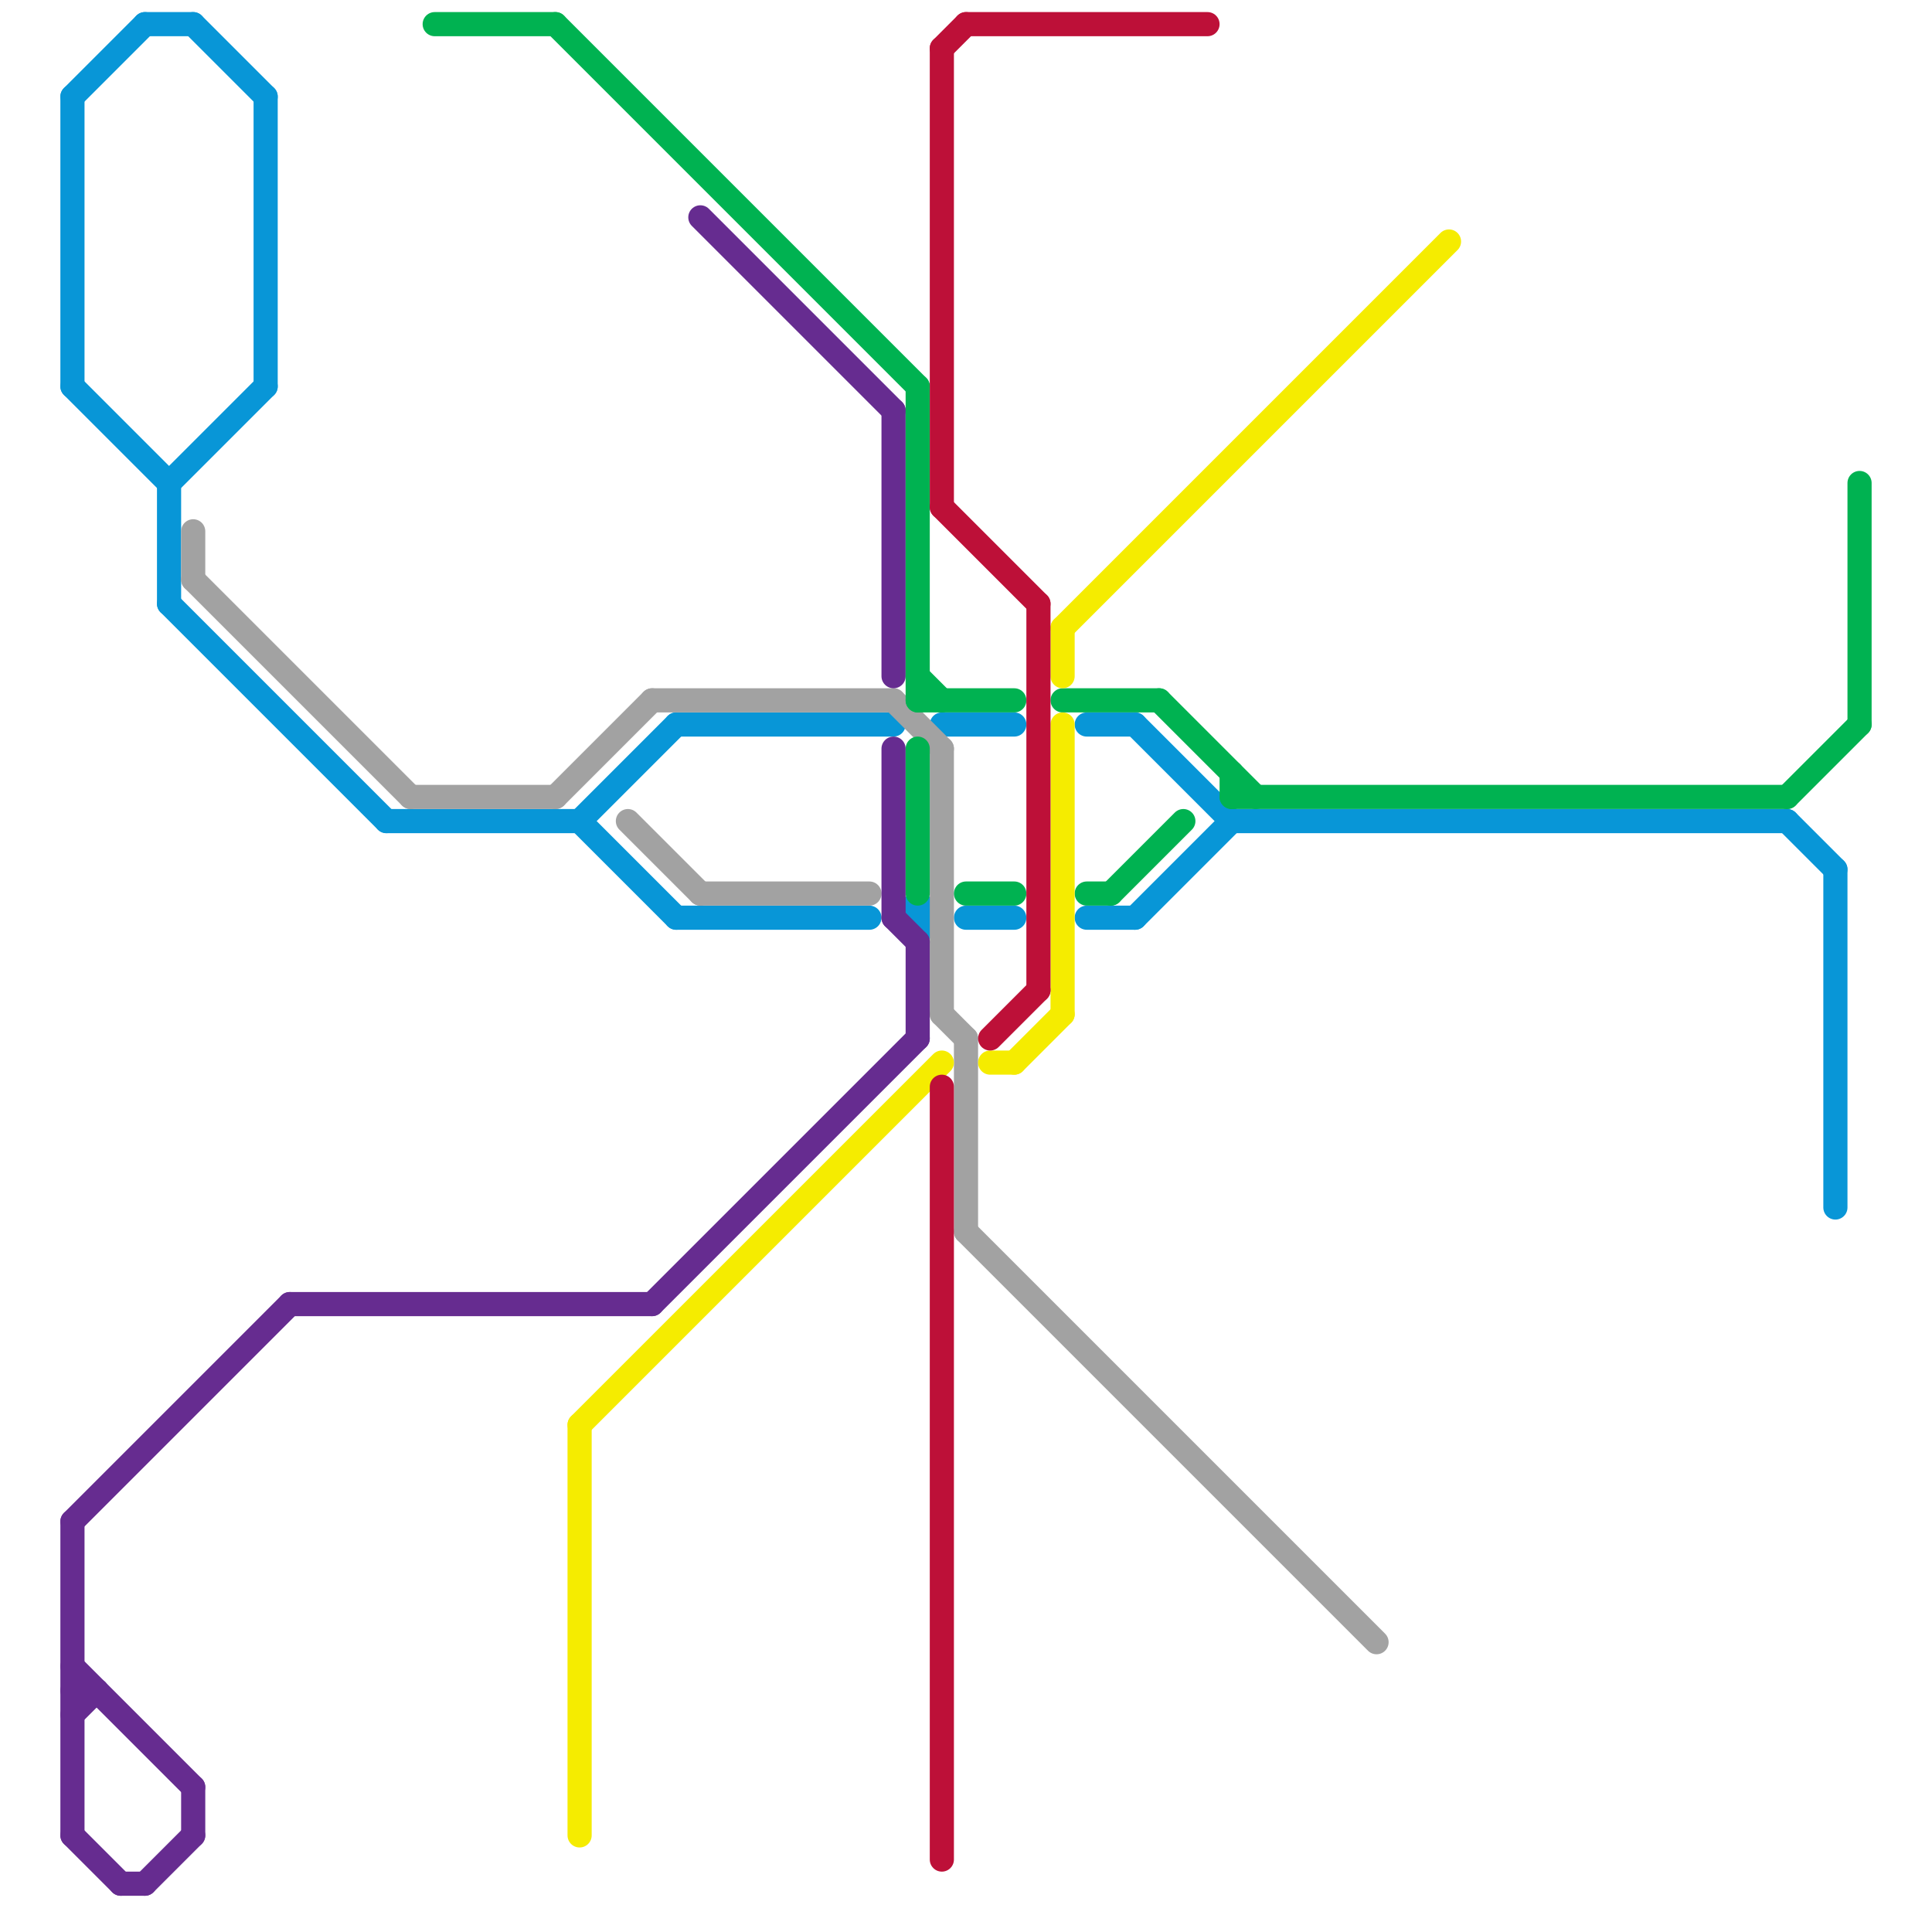 
<svg version="1.1" xmlns="http://www.w3.org/2000/svg" viewBox="0 0 80 80">
<style>text { font: 1px Helvetica; font-weight: 600; white-space: pre; dominant-baseline: central; } line { stroke-width: 1; fill: none; stroke-linecap: round; stroke-linejoin: round; } .c0 { stroke: #0896d7 } .c1 { stroke: #a2a2a2 } .c2 { stroke: #662c90 } .c3 { stroke: #00b251 } .c4 { stroke: #f5ec00 } .c5 { stroke: #bd1038 }</style><defs><g id="wm-xf"><circle r="1.2" fill="#000"/><circle r="0.9" fill="#fff"/><circle r="0.6" fill="#000"/><circle r="0.3" fill="#fff"/></g><g id="wm"><circle r="0.6" fill="#000"/><circle r="0.3" fill="#fff"/></g></defs><line class="c0" x1="45" y1="30" x2="47" y2="30"/><line class="c0" x1="47" y1="30" x2="51" y2="34"/><line class="c0" x1="3" y1="4" x2="3" y2="16"/><line class="c0" x1="47" y1="38" x2="51" y2="34"/><line class="c0" x1="28" y1="38" x2="36" y2="38"/><line class="c0" x1="39" y1="30" x2="42" y2="30"/><line class="c0" x1="24" y1="34" x2="28" y2="38"/><line class="c0" x1="7" y1="20" x2="7" y2="25"/><line class="c0" x1="16" y1="34" x2="24" y2="34"/><line class="c0" x1="28" y1="30" x2="37" y2="30"/><line class="c0" x1="40" y1="38" x2="42" y2="38"/><line class="c0" x1="45" y1="38" x2="47" y2="38"/><line class="c0" x1="3" y1="4" x2="6" y2="1"/><line class="c0" x1="8" y1="1" x2="11" y2="4"/><line class="c0" x1="76" y1="36" x2="76" y2="50"/><line class="c0" x1="51" y1="34" x2="74" y2="34"/><line class="c0" x1="7" y1="20" x2="11" y2="16"/><line class="c0" x1="74" y1="34" x2="76" y2="36"/><line class="c0" x1="6" y1="1" x2="8" y2="1"/><line class="c0" x1="11" y1="4" x2="11" y2="16"/><line class="c0" x1="3" y1="16" x2="7" y2="20"/><line class="c0" x1="7" y1="25" x2="16" y2="34"/><line class="c0" x1="24" y1="34" x2="28" y2="30"/><circle cx="38" cy="38" r="1" fill="#0896d7" /><line class="c1" x1="8" y1="24" x2="17" y2="33"/><line class="c1" x1="39" y1="42" x2="40" y2="43"/><line class="c1" x1="23" y1="33" x2="27" y2="29"/><line class="c1" x1="26" y1="34" x2="29" y2="37"/><line class="c1" x1="27" y1="29" x2="37" y2="29"/><line class="c1" x1="37" y1="29" x2="39" y2="31"/><line class="c1" x1="8" y1="22" x2="8" y2="24"/><line class="c1" x1="29" y1="37" x2="36" y2="37"/><line class="c1" x1="39" y1="31" x2="39" y2="42"/><line class="c1" x1="17" y1="33" x2="23" y2="33"/><line class="c1" x1="40" y1="43" x2="40" y2="51"/><line class="c1" x1="40" y1="51" x2="57" y2="68"/><line class="c2" x1="3" y1="76" x2="5" y2="78"/><line class="c2" x1="3" y1="69" x2="8" y2="74"/><line class="c2" x1="8" y1="74" x2="8" y2="76"/><line class="c2" x1="3" y1="71" x2="4" y2="70"/><line class="c2" x1="29" y1="9" x2="37" y2="17"/><line class="c2" x1="27" y1="54" x2="38" y2="43"/><line class="c2" x1="37" y1="17" x2="37" y2="28"/><line class="c2" x1="3" y1="63" x2="3" y2="76"/><line class="c2" x1="5" y1="78" x2="6" y2="78"/><line class="c2" x1="37" y1="31" x2="37" y2="38"/><line class="c2" x1="38" y1="39" x2="38" y2="43"/><line class="c2" x1="3" y1="63" x2="12" y2="54"/><line class="c2" x1="6" y1="78" x2="8" y2="76"/><line class="c2" x1="12" y1="54" x2="27" y2="54"/><line class="c2" x1="37" y1="38" x2="38" y2="39"/><line class="c2" x1="3" y1="70" x2="4" y2="70"/><line class="c3" x1="48" y1="29" x2="52" y2="33"/><line class="c3" x1="18" y1="1" x2="23" y2="1"/><line class="c3" x1="45" y1="37" x2="46" y2="37"/><line class="c3" x1="77" y1="20" x2="77" y2="30"/><line class="c3" x1="74" y1="33" x2="77" y2="30"/><line class="c3" x1="46" y1="37" x2="49" y2="34"/><line class="c3" x1="44" y1="29" x2="48" y2="29"/><line class="c3" x1="40" y1="37" x2="42" y2="37"/><line class="c3" x1="38" y1="29" x2="42" y2="29"/><line class="c3" x1="51" y1="32" x2="51" y2="33"/><line class="c3" x1="38" y1="28" x2="39" y2="29"/><line class="c3" x1="51" y1="33" x2="74" y2="33"/><line class="c3" x1="38" y1="16" x2="38" y2="29"/><line class="c3" x1="23" y1="1" x2="38" y2="16"/><line class="c3" x1="38" y1="31" x2="38" y2="37"/><line class="c4" x1="41" y1="44" x2="42" y2="44"/><line class="c4" x1="44" y1="26" x2="60" y2="10"/><line class="c4" x1="42" y1="44" x2="44" y2="42"/><line class="c4" x1="44" y1="30" x2="44" y2="42"/><line class="c4" x1="24" y1="59" x2="24" y2="76"/><line class="c4" x1="44" y1="26" x2="44" y2="28"/><line class="c4" x1="24" y1="59" x2="39" y2="44"/><line class="c5" x1="39" y1="2" x2="40" y2="1"/><line class="c5" x1="41" y1="43" x2="43" y2="41"/><line class="c5" x1="39" y1="2" x2="39" y2="21"/><line class="c5" x1="39" y1="45" x2="39" y2="77"/><line class="c5" x1="40" y1="1" x2="50" y2="1"/><line class="c5" x1="43" y1="25" x2="43" y2="41"/><line class="c5" x1="39" y1="21" x2="43" y2="25"/>
</svg>
